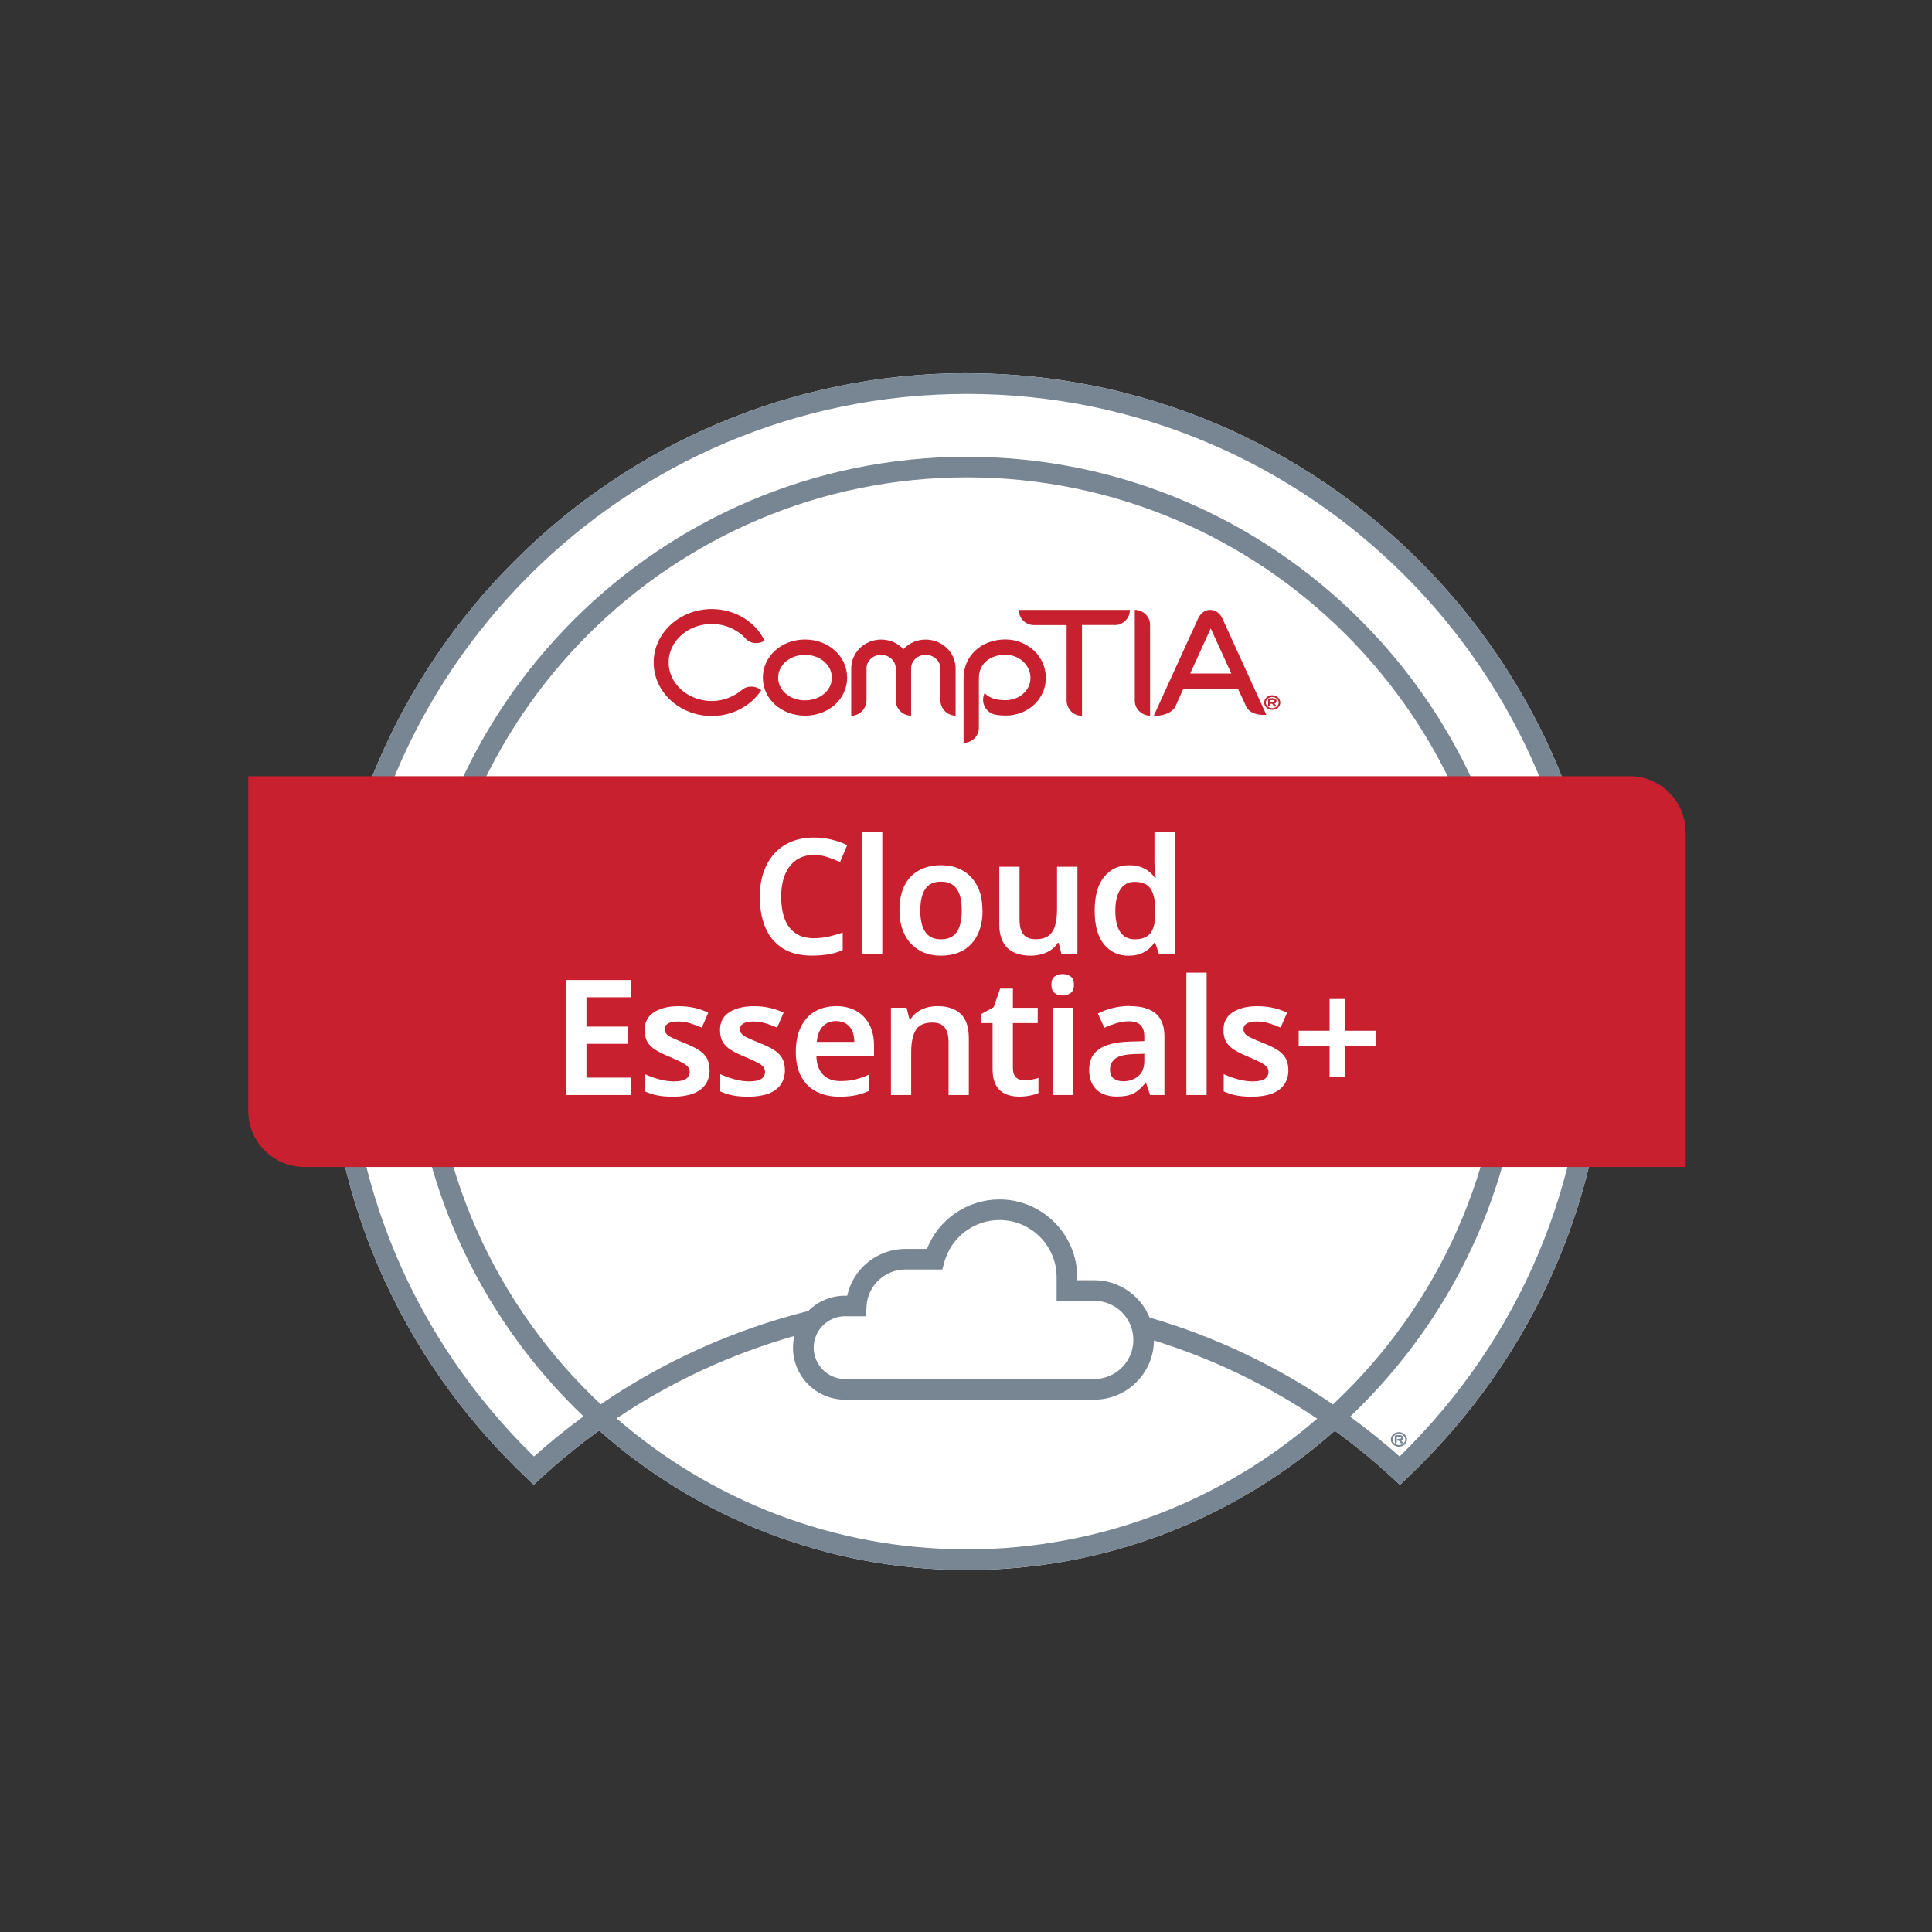 <svg xmlns="http://www.w3.org/2000/svg" id="Layer_1" viewBox="0 0 288 288"><rect x="0" y="0" width="288" height="288" fill="#333333" stroke="none"/><defs><style>      .cls-1 {        fill: #778692;      }      .cls-1, .cls-2, .cls-3 {        stroke-width: 0px;      }      .cls-2 {        fill: #fff;      }      .cls-3 {        fill: #c8202f;      }    </style></defs><g id="Cloud_Essentials_"><g><g><path class="cls-2" d="M144.15,55.63c-52.62,0-95.43,42.81-95.43,95.43,0,26.46,10.58,51.07,29.8,69.28l1.04.99,1.06-.98c2.76-2.55,5.67-4.92,8.69-7.1,14.64,12.92,33.83,20.79,54.85,20.79s40.19-7.86,54.82-20.76c3,2.17,5.89,4.53,8.65,7.08l1.06.98,1.04-.99c19.26-18.25,29.86-42.85,29.86-69.28,0-52.62-42.81-95.43-95.43-95.43h0Z"></path><path class="cls-1" d="M208.63,217.12c-2.36-2.12-4.83-4.08-7.37-5.94,15.92-15.13,25.87-36.47,25.87-60.11,0-45.75-37.23-82.98-82.98-82.98s-82.98,37.23-82.98,82.98c0,23.62,9.93,44.94,25.82,60.07-2.55,1.87-5.02,3.86-7.39,5.98-17.94-17.52-27.81-40.92-27.81-66.05,0-50.92,41.43-92.35,92.35-92.35s92.35,41.43,92.35,92.35c0,25.1-9.89,48.5-27.87,66.06h0ZM125.97,196.22h3.12l.08-1.46c.16-3.1,2.72-5.52,5.82-5.52h5.48l.31-1.13c1.02-3.67,4.39-6.24,8.21-6.24,4.7,0,8.52,3.82,8.52,8.52v3.52h5.61c3.21,0,5.83,2.62,5.83,5.83s-2.62,5.83-5.83,5.83h-37.14c-2.58,0-4.68-2.1-4.68-4.68s2.1-4.68,4.68-4.68h0ZM64.25,151.06c0-44.06,35.84-79.9,79.9-79.9s79.9,35.84,79.9,79.9c0,22.98-9.76,43.71-25.35,58.3-8.4-5.76-17.62-10.12-27.34-12.96-1.33-3.26-4.52-5.56-8.25-5.56h-2.53v-.44c0-6.39-5.2-11.6-11.6-11.6-4.8,0-9.08,2.98-10.8,7.37h-3.2c-4.24,0-7.81,2.97-8.69,6.98h-.32c-2.14,0-4.08.87-5.49,2.28-11.04,2.77-21.51,7.46-30.93,13.9-15.56-14.59-25.3-35.3-25.3-58.26h0ZM144.15,230.96c-19.96,0-38.22-7.38-52.24-19.52,8.15-5.48,17.1-9.61,26.51-12.29-.13.56-.21,1.15-.21,1.75,0,4.28,3.48,7.75,7.76,7.75h37.14c4.88,0,8.86-3.95,8.91-8.83,8.62,2.68,16.8,6.59,24.33,11.66-14.01,12.12-32.26,19.48-52.19,19.48h0ZM144.15,55.63c-52.62,0-95.43,42.81-95.43,95.43,0,26.46,10.58,51.07,29.8,69.28l1.04.99,1.06-.98c2.76-2.55,5.67-4.92,8.69-7.1,14.64,12.92,33.83,20.79,54.85,20.79s40.19-7.86,54.82-20.76c3,2.17,5.89,4.53,8.65,7.08l1.06.98,1.04-.99c19.26-18.25,29.86-42.85,29.86-69.28,0-52.62-42.81-95.43-95.43-95.43h0Z"></path><path class="cls-1" d="M208.53,215.66c-.66,0-1.2-.48-1.2-1.08s.54-1.09,1.2-1.09,1.2.49,1.2,1.09-.54,1.08-1.2,1.08M208.53,213.75c-.53,0-.95.38-.95.83s.42.83.95.83.96-.37.96-.83-.43-.83-.96-.83M208.97,214.68s-.07.03-.11.04c0,0,.07.09.3.36l-.04.04c-.1.08-.24.07-.32-.02-.25-.3-.28-.34-.28-.34h-.29v-.08c.01-.11.11-.2.22-.2h.14c.1,0,.18-.02.23-.05.04-.02.06-.05.06-.09,0-.04,0-.13-.28-.13h-.39v.75c0,.12-.1.22-.23.22h-.06v-1.04c0-.12.1-.21.22-.21h.46c.52,0,.57.29.57.42,0,.15-.08.27-.2.34"></path><path class="cls-3" d="M242.92,115.71H37.01v49.89c0,4.61,3.75,8.36,8.36,8.36h205.91v-49.89c0-4.61-3.75-8.37-8.36-8.37h0Z"></path></g><g><path class="cls-3" d="M120,106.68c-3.52,0-6.28-2.47-6.28-5.66s2.76-5.69,6.28-5.69,6.28,2.5,6.28,5.69-2.76,5.66-6.28,5.66M120,97.62c-2.24,0-4,1.5-4,3.4s1.76,3.38,4,3.38,4-1.47,4-3.38-1.76-3.4-4-3.4"></path><path class="cls-3" d="M142.46,106.68c-1.26,0-2.28-1.05-2.28-2.33v-4.71c0-1.12-.98-2.02-2.19-2.02s-2.17.9-2.17,2.02v7.04c-1.26,0-2.29-1.02-2.29-2.28v-4.76c0-1.12-.98-2.02-2.19-2.02s-2.17.9-2.17,2.02v4.74c0,1.26-1.02,2.31-2.28,2.31v-7.04c0-2.38,2-4.31,4.45-4.31,1.33,0,2.52.55,3.33,1.43.81-.88,2-1.43,3.31-1.43,2.47,0,4.47,1.93,4.47,4.31v7.04h0Z"></path><path class="cls-3" d="M149.88,106.66c-.6,0-1.17-.05-1.69-.17-1.19-.33-1.88-1.57-1.57-2.76.04-.14.09-.28.14-.4l.02-.02c.64.72,1.69,1.07,3.09,1.07,2.1,0,3.74-1.47,3.74-3.33s-1.64-3.45-3.74-3.45c-1.98,0-3.95,1.09-3.95,3.5v7.4c0,1.24-1.04,2.24-2.28,2.24v-9.64c0-3.33,2.62-5.78,6.24-5.78,1.6,0,3.09.6,4.23,1.64,1.15,1.07,1.79,2.52,1.79,4.09,0,3.14-2.64,5.62-6.02,5.62"></path><path class="cls-3" d="M166.18,93.17h-4.89v13.52h-.1c-1.21,0-2.19-1.04-2.19-2.28v-11.23h-4.89c-1.24,0-2.24-1.02-2.24-2.26h16.56c0,1.24-1,2.26-2.26,2.26"></path><path class="cls-3" d="M185.74,105.25l-1.21-2.61h-8.12s-1.2,2.68-1.2,2.68c-.57,1.08-2.07,1.4-3.23,1.4l6.61-14.5c.38-.83,1.04-1.31,1.81-1.31s1.46.48,1.83,1.31l6.54,14.33c-1.23.12-2.57-.25-3.05-1.3M180.67,93.26l-3.25,7.14h6.13l-3.27-7.16.39.02h0Z"></path><path class="cls-3" d="M111.15,95.17c-1.24-1.31-3.05-2.16-5.05-2.16-3.54,0-6.43,2.57-6.43,5.73,0,3.16,2.88,5.76,6.43,5.76,1.69,0,3.28-.64,4.5-1.66.83-.69,2.07-.64,2.88.05-.62.95-1.45,1.78-2.48,2.43-1.45.93-3.14,1.41-4.9,1.41-4.78,0-8.66-3.57-8.66-7.97s3.88-7.97,8.66-7.97c3.4,0,6.5,1.86,7.88,4.71-.88.57-2.09.5-2.83-.31"></path><path class="cls-3" d="M189.65,105.81c-.66,0-1.2-.48-1.2-1.08s.54-1.09,1.2-1.09,1.2.49,1.2,1.09-.54,1.08-1.2,1.08M189.65,103.9c-.53,0-.95.37-.95.83s.42.83.95.83.96-.37.96-.83-.43-.83-.96-.83M190.09,104.83s-.07.03-.11.05c0,0,.07.09.3.36l-.04.04c-.1.08-.24.07-.32-.03-.25-.3-.28-.34-.28-.34h-.29v-.08c.01-.11.1-.2.22-.2h.14c.1,0,.18-.02.23-.05.04-.02.06-.05.06-.09,0-.04,0-.13-.28-.13h-.39v.75c0,.12-.1.22-.23.22h-.06v-1.04c0-.12.1-.21.22-.21h.46c.52,0,.57.29.57.42,0,.15-.08.27-.2.34"></path><path class="cls-3" d="M169.16,90.91v13.56c0,1.21,1.05,2.21,2.28,2.21v-13.56c0-1.21-1.05-2.21-2.28-2.21"></path></g></g><g><path class="cls-2" d="M121.37,127.44c-.78,0-1.48.14-2.09.43s-1.12.7-1.55,1.25-.74,1.2-.96,1.97c-.22.77-.32,1.63-.32,2.59,0,1.3.18,2.4.53,3.32.35.92.89,1.63,1.62,2.12.73.5,1.64.74,2.75.74.74,0,1.44-.08,2.12-.23.68-.15,1.4-.36,2.15-.61v2.62c-.7.29-1.41.5-2.12.62s-1.53.19-2.46.19c-1.76,0-3.22-.36-4.37-1.09-1.15-.73-2.01-1.75-2.57-3.07-.56-1.32-.84-2.87-.84-4.64,0-1.3.18-2.48.54-3.55.36-1.07.88-2,1.56-2.78.68-.78,1.52-1.39,2.53-1.82s2.17-.65,3.48-.65c.86,0,1.72.1,2.56.3.84.2,1.63.48,2.36.83l-1.06,2.52c-.61-.27-1.24-.52-1.88-.73-.65-.22-1.31-.32-1.98-.32Z"></path><path class="cls-2" d="M131.52,142.23h-3.02v-18.24h3.02v18.24Z"></path><path class="cls-2" d="M146.47,135.7c0,1.09-.14,2.05-.43,2.88s-.7,1.54-1.24,2.12c-.54.58-1.19,1.02-1.97,1.32-.78.3-1.64.44-2.58.44s-1.72-.15-2.47-.44-1.4-.74-1.96-1.32-.98-1.29-1.28-2.12-.46-1.79-.46-2.88c0-1.44.25-2.66.74-3.66s1.21-1.76,2.15-2.28c.94-.52,2.04-.78,3.32-.78s2.28.26,3.2.78c.92.52,1.64,1.28,2.17,2.28.53,1,.79,2.22.79,3.66ZM137.18,135.7c0,.91.11,1.69.32,2.34.22.65.55,1.14,1.01,1.48s1.04.5,1.76.5,1.33-.17,1.79-.5.79-.83,1-1.48.31-1.43.31-2.34-.11-1.71-.32-2.34c-.22-.63-.55-1.11-1.01-1.44-.46-.33-1.04-.49-1.76-.49-1.09,0-1.88.37-2.36,1.1s-.73,1.79-.73,3.17Z"></path><path class="cls-2" d="M160.61,129.22v13.01h-2.38l-.41-1.68h-.14c-.27.45-.62.81-1.06,1.09-.43.28-.9.49-1.42.62-.51.14-1.04.2-1.58.2-.96,0-1.79-.17-2.5-.5s-1.24-.85-1.61-1.55-.55-1.6-.55-2.7v-8.5h3.02v7.9c0,.96.19,1.68.58,2.17.38.49.99.73,1.82.73s1.46-.17,1.92-.52c.46-.34.79-.84.98-1.5.19-.66.29-1.46.29-2.42v-6.36h3.02Z"></path><path class="cls-2" d="M168.24,142.47c-1.5,0-2.72-.56-3.66-1.69-.94-1.13-1.4-2.8-1.4-5.03s.47-3.91,1.42-5.05c.94-1.14,2.18-1.72,3.72-1.72.64,0,1.2.08,1.69.25.49.17.91.4,1.26.68s.65.61.89.96h.14c-.05-.22-.1-.57-.14-1.03-.05-.46-.07-.9-.07-1.3v-4.56h3.02v18.24h-2.35l-.55-1.7h-.12c-.24.35-.54.68-.89.97-.35.3-.77.53-1.25.71-.48.18-1.05.26-1.7.26ZM169.15,140.02c1.12,0,1.91-.32,2.38-.96.46-.64.7-1.61.7-2.9v-.38c0-1.41-.22-2.48-.66-3.22s-1.26-1.1-2.46-1.1c-.91,0-1.62.38-2.11,1.14-.5.76-.74,1.83-.74,3.2s.25,2.42.74,3.14c.5.72,1.21,1.08,2.16,1.08Z"></path><path class="cls-2" d="M94.09,163.23h-9.74v-17.14h9.74v2.57h-6.67v4.37h6.24v2.57h-6.24v5.04h6.67v2.59Z"></path><path class="cls-2" d="M105.78,159.46c0,.86-.21,1.6-.62,2.2-.42.6-1.03,1.05-1.84,1.36-.81.3-1.8.46-2.96.46-.91,0-1.7-.06-2.35-.19s-1.28-.33-1.87-.6v-2.57c.64.3,1.35.56,2.14.77.78.21,1.51.31,2.18.31.83,0,1.43-.13,1.8-.38s.55-.6.55-1.03c0-.26-.07-.49-.22-.7-.14-.21-.42-.43-.84-.66s-1.05-.52-1.9-.88c-.83-.34-1.52-.67-2.08-1.01-.55-.34-.97-.74-1.25-1.21-.28-.47-.42-1.07-.42-1.79,0-1.17.46-2.05,1.39-2.65s2.15-.9,3.67-.9c.8,0,1.56.08,2.27.23.71.15,1.43.4,2.15.73l-.96,2.23c-.59-.26-1.18-.47-1.76-.65-.58-.18-1.18-.26-1.79-.26-.66,0-1.15.1-1.49.3-.34.2-.5.48-.5.83,0,.27.08.51.25.71s.46.4.89.6c.42.2,1.03.46,1.81.78.78.3,1.45.62,2,.95.55.33.98.73,1.28,1.21s.46,1.09.46,1.82Z"></path><path class="cls-2" d="M117.01,159.46c0,.86-.21,1.6-.62,2.2-.42.6-1.03,1.05-1.84,1.36-.81.3-1.8.46-2.96.46-.91,0-1.7-.06-2.35-.19s-1.28-.33-1.87-.6v-2.57c.64.3,1.35.56,2.14.77.78.21,1.51.31,2.18.31.83,0,1.43-.13,1.8-.38s.55-.6.55-1.03c0-.26-.07-.49-.22-.7-.14-.21-.42-.43-.84-.66s-1.05-.52-1.9-.88c-.83-.34-1.52-.67-2.08-1.01-.55-.34-.97-.74-1.25-1.21-.28-.47-.42-1.07-.42-1.79,0-1.17.46-2.05,1.39-2.65s2.15-.9,3.67-.9c.8,0,1.56.08,2.27.23.71.15,1.43.4,2.15.73l-.96,2.23c-.59-.26-1.18-.47-1.76-.65-.58-.18-1.18-.26-1.79-.26-.66,0-1.15.1-1.49.3-.34.2-.5.48-.5.83,0,.27.08.51.25.71s.46.4.89.6c.42.2,1.03.46,1.81.78.78.3,1.45.62,2,.95.55.33.98.73,1.28,1.21s.46,1.09.46,1.82Z"></path><path class="cls-2" d="M124.62,149.98c1.17,0,2.17.24,3.01.71.84.47,1.49,1.14,1.96,2.02.46.87.7,1.93.7,3.18v1.54h-8.59c.03,1.18.36,2.1.98,2.75s1.49.97,2.59.97c.85,0,1.6-.08,2.27-.25s1.35-.41,2.05-.73v2.42c-.64.3-1.3.53-1.99.67-.69.14-1.51.22-2.47.22-1.26,0-2.39-.24-3.37-.73-.98-.49-1.75-1.23-2.3-2.22-.55-.99-.83-2.22-.83-3.7s.25-2.74.76-3.76c.5-1.02,1.2-1.78,2.1-2.3.9-.52,1.94-.78,3.14-.78ZM124.62,152.21c-.8,0-1.45.26-1.96.78-.5.52-.8,1.29-.9,2.32h5.59c0-.61-.1-1.14-.3-1.61s-.5-.83-.9-1.09c-.4-.26-.91-.4-1.54-.4Z"></path><path class="cls-2" d="M139.76,149.98c1.46,0,2.6.38,3.42,1.13.82.75,1.24,1.97,1.24,3.65v8.47h-3.02v-7.87c0-.98-.19-1.71-.58-2.2-.38-.49-.99-.73-1.82-.73-1.22,0-2.05.38-2.5,1.14-.45.76-.67,1.86-.67,3.3v6.36h-3.02v-13.01h2.33l.43,1.7h.17c.29-.45.64-.82,1.06-1.1.42-.29.88-.5,1.39-.64.51-.14,1.04-.2,1.58-.2Z"></path><path class="cls-2" d="M152.72,161.04c.38,0,.75-.04,1.1-.11.35-.07.68-.16.98-.25v2.26c-.32.14-.74.27-1.25.37-.51.1-1.05.16-1.61.16-.74,0-1.4-.12-2-.37-.6-.25-1.08-.68-1.44-1.28-.36-.61-.54-1.46-.54-2.54v-6.77h-1.75v-1.32l1.92-1.06.96-2.76h1.9v2.86h3.7v2.28h-3.7v6.74c0,.61.16,1.06.48,1.36.32.3.74.44,1.25.44Z"></path><path class="cls-2" d="M158.41,145.2c.45,0,.84.12,1.18.35s.5.64.5,1.24-.17.99-.5,1.24c-.34.25-.73.37-1.18.37s-.86-.12-1.19-.37c-.33-.25-.49-.66-.49-1.24s.16-1,.49-1.24c.33-.23.72-.35,1.19-.35ZM159.92,150.22v13.01h-3.02v-13.01h3.02Z"></path><path class="cls-2" d="M168.44,149.98c1.68,0,2.96.36,3.83,1.09s1.31,1.87,1.31,3.42v8.74h-2.14l-.6-1.8h-.1c-.37.46-.75.85-1.14,1.16-.39.31-.84.54-1.34.67s-1.12.2-1.84.2c-.77,0-1.46-.14-2.08-.43s-1.1-.73-1.45-1.33-.53-1.36-.53-2.27c0-1.34.49-2.36,1.48-3.04.98-.68,2.48-1.05,4.48-1.12l2.26-.07v-.65c0-.83-.2-1.42-.6-1.78s-.96-.53-1.68-.53c-.66,0-1.29.1-1.9.29-.61.19-1.2.42-1.78.67l-.96-2.11c.64-.34,1.37-.61,2.2-.82.82-.21,1.68-.31,2.58-.31ZM169,157.13c-1.33.05-2.25.28-2.76.68-.51.41-.77.96-.77,1.64,0,.61.18,1.05.55,1.32.37.27.84.41,1.42.41.88,0,1.62-.25,2.23-.76.61-.5.91-1.25.91-2.24v-1.1l-1.58.05Z"></path><path class="cls-2" d="M179.87,163.23h-3.02v-18.24h3.02v18.24Z"></path><path class="cls-2" d="M192.06,159.46c0,.86-.21,1.6-.62,2.2-.42.6-1.03,1.05-1.84,1.36-.81.3-1.8.46-2.96.46-.91,0-1.7-.06-2.35-.19s-1.28-.33-1.87-.6v-2.57c.64.3,1.35.56,2.14.77.78.21,1.51.31,2.18.31.83,0,1.43-.13,1.8-.38s.55-.6.55-1.03c0-.26-.07-.49-.22-.7-.14-.21-.42-.43-.84-.66s-1.05-.52-1.9-.88c-.83-.34-1.52-.67-2.08-1.01-.55-.34-.97-.74-1.25-1.21-.28-.47-.42-1.07-.42-1.79,0-1.17.46-2.05,1.39-2.65s2.15-.9,3.67-.9c.8,0,1.56.08,2.27.23.71.15,1.43.4,2.15.73l-.96,2.23c-.59-.26-1.18-.47-1.76-.65-.58-.18-1.18-.26-1.79-.26-.66,0-1.15.1-1.49.3-.34.2-.5.48-.5.83,0,.27.08.51.25.71s.46.4.89.6c.42.2,1.03.46,1.81.78.78.3,1.45.62,2,.95.55.33.98.73,1.28,1.21s.46,1.09.46,1.82Z"></path><path class="cls-2" d="M200.46,153.65h4.63v2.23h-4.63v4.68h-2.26v-4.68h-4.61v-2.23h4.61v-4.73h2.26v4.73Z"></path></g></g></svg>